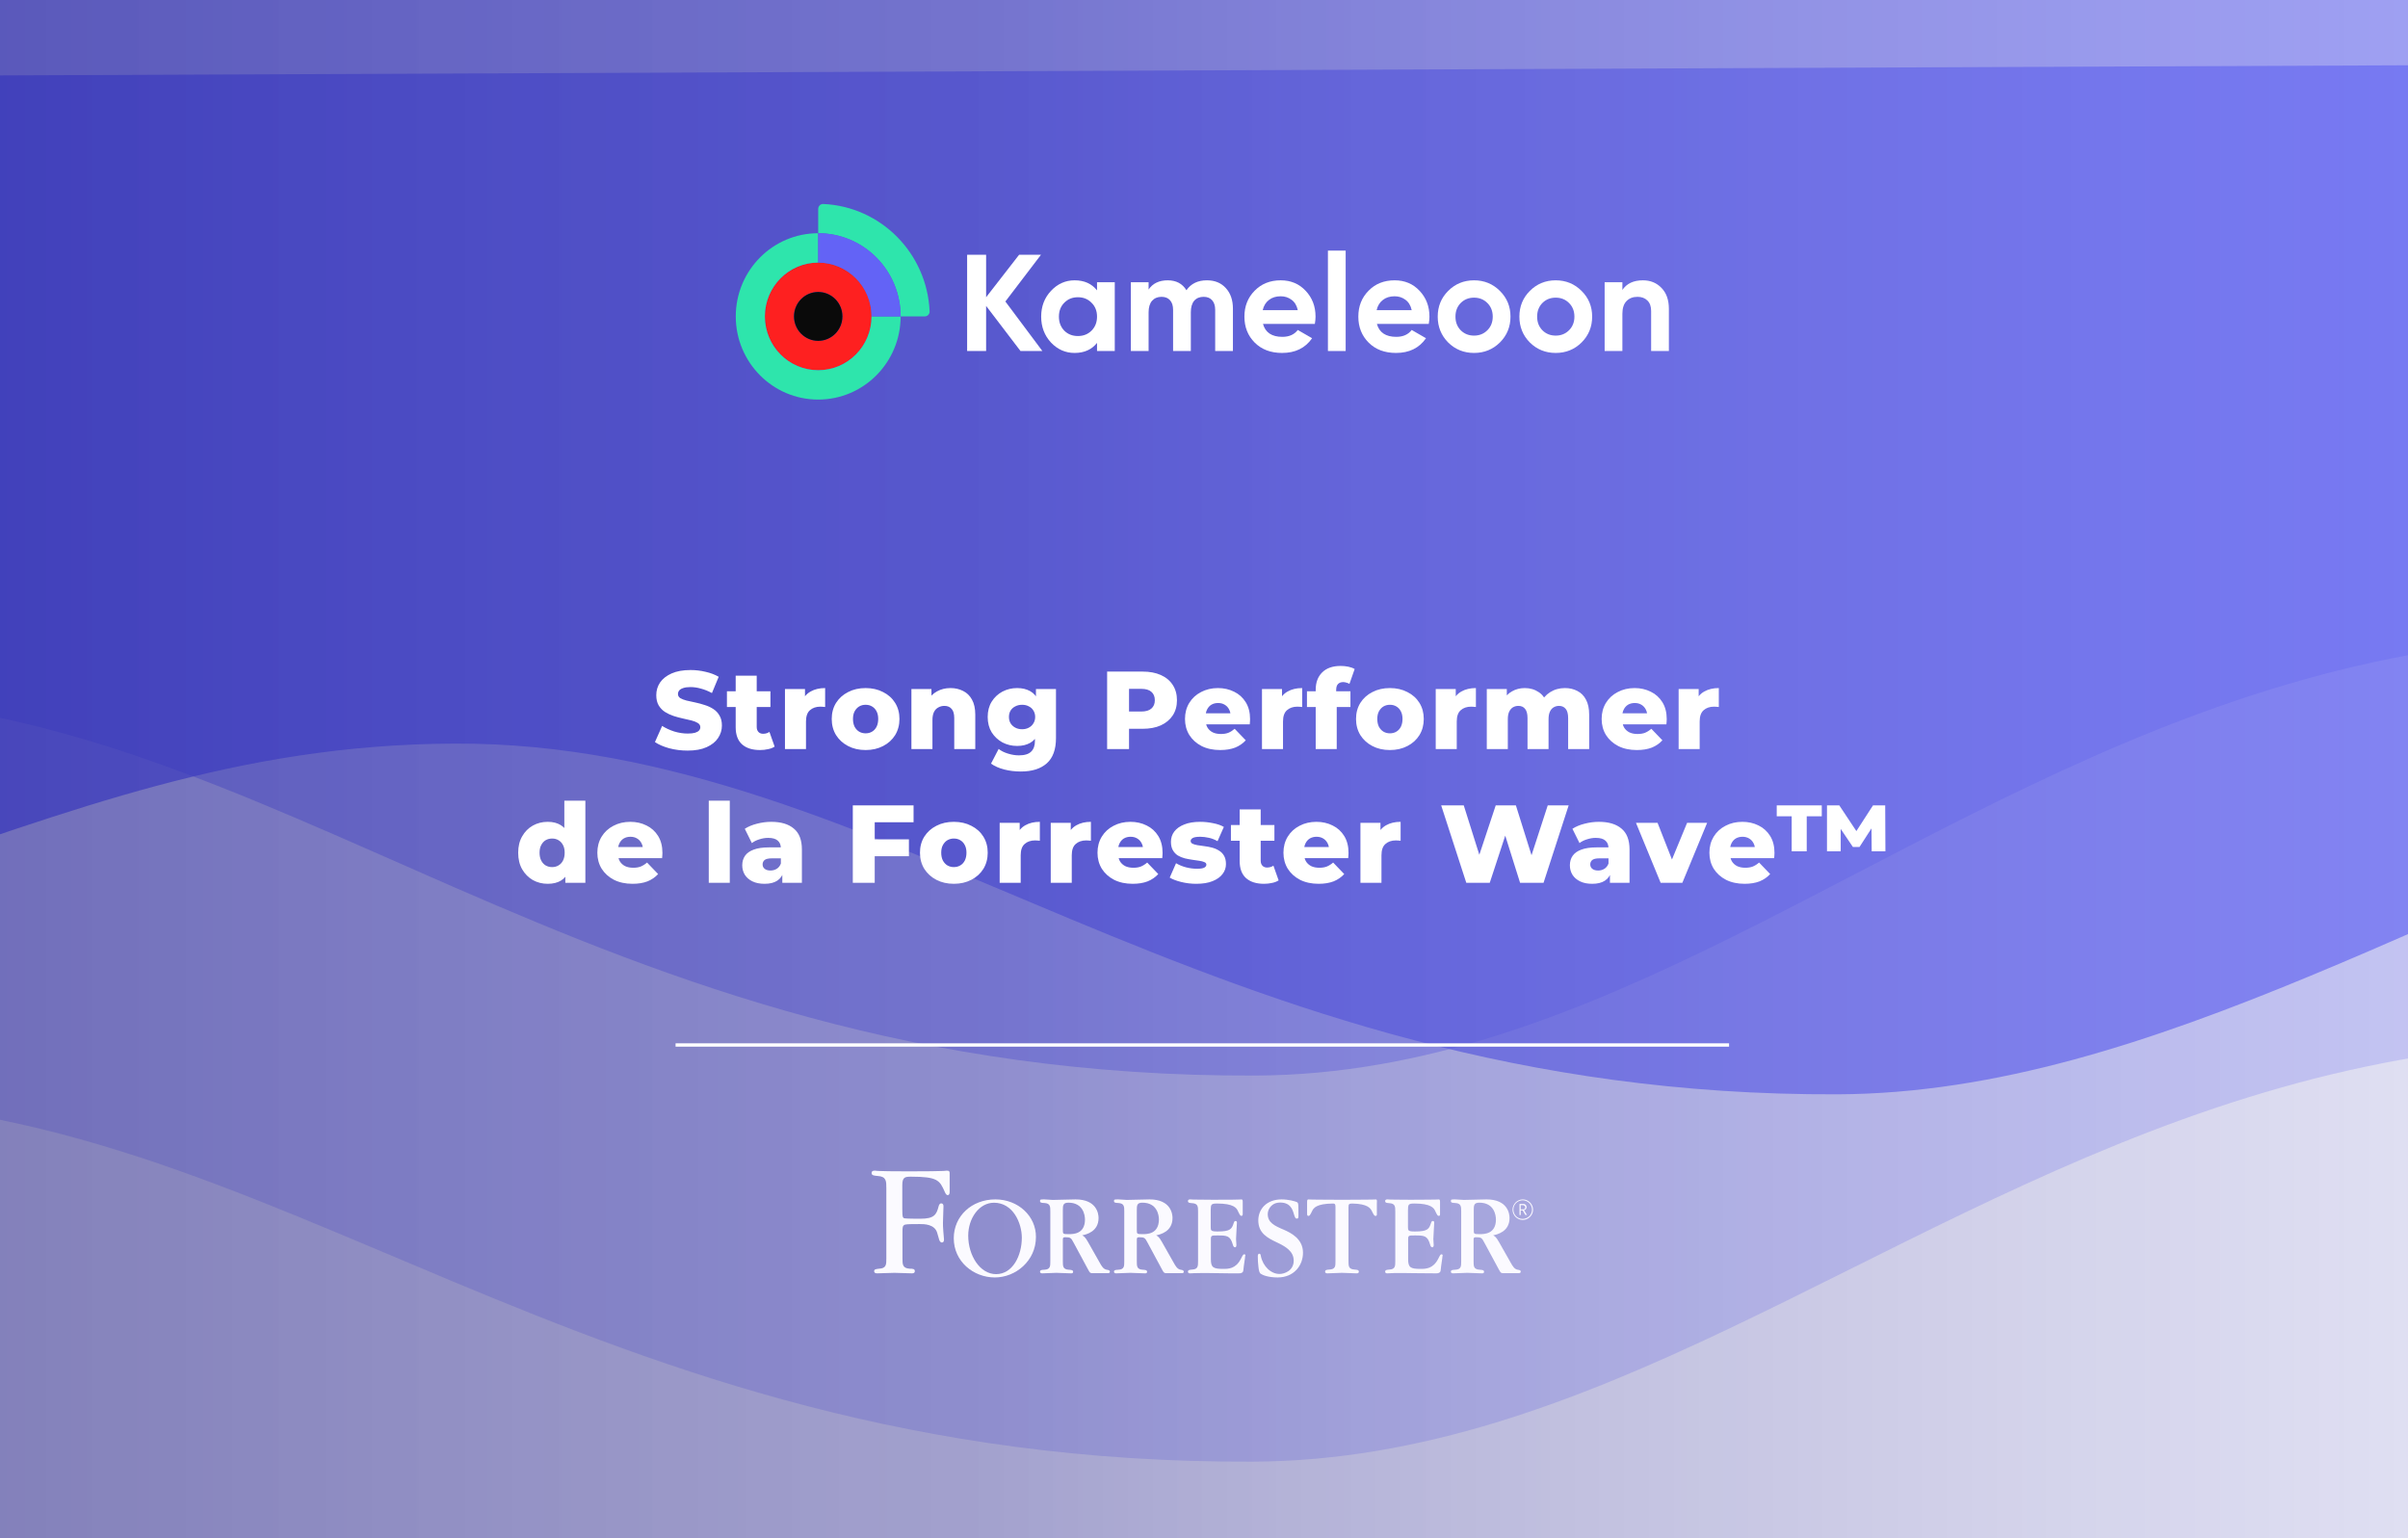 <svg width="720" height="460" viewBox="0 0 720 460" fill="none" xmlns="http://www.w3.org/2000/svg">
<g clip-path="url(#clip0_9264_1363)">
<rect width="720" height="460" fill="#E1E0FF" fill-opacity="0.5"/>
<path d="M1086.85 434.106C702.159 157.081 576.585 436.255 374.569 437.106C172.553 437.957 82.594 328.66 -55.857 329.243C-194.308 329.826 -277.631 439.853 -497.933 440.781C-718.236 441.709 -738.489 350.278 -1003.2 351.393L-1004 26.802L1085.83 18L1086.85 434.106Z" fill="#C0C1FF" fill-opacity="0.7"/>
<path d="M1089.59 318.636C703.849 28.827 577.973 320.791 375.424 321.644C172.874 322.498 82.666 208.167 -56.151 208.752C-194.967 209.337 -278.498 324.399 -499.382 325.329C-720.266 326.259 -740.582 230.629 -1005.99 231.747L-1006.59 -177.174L1088.75 -177.728L1089.59 318.636Z" fill="#A1A3FF"/>
<g filter="url(#filter0_ddddd_9264_1363)">
<path d="M1048.52 157.081C738.263 -57.514 567.396 187.358 377.6 188.158C187.804 188.957 94.097 82.725 -35.979 83.273C-166.055 83.821 -233.432 162.48 -440.408 163.352C-647.385 164.224 -666.43 72.75 -915.128 73.797L-915.589 -113.407L1047.83 -121.677L1048.52 157.081Z" fill="#5E62FF" fill-opacity="0.7"/>
</g>
<path d="M-70 487L-70 -20L1046 -20L1046 487L-70 487Z" fill="url(#paint0_linear_9264_1363)"/>
<path fill-rule="evenodd" clip-rule="evenodd" d="M452.25 361.75C452.25 363.416 453.603 364.821 455.321 364.821C456.986 364.821 458.392 363.416 458.392 361.75C458.392 360.085 456.986 358.679 455.321 358.679C453.655 358.679 452.25 360.085 452.25 361.75ZM452.51 361.699C452.51 360.137 453.812 358.94 455.321 358.94C456.831 358.992 458.028 360.189 458.08 361.699V361.751C458.08 363.312 456.779 364.51 455.269 364.51C453.707 364.51 452.51 363.26 452.51 361.699ZM456.102 363.364L455.269 361.959H454.696V363.364H454.332V360.033H455.425C455.998 359.981 456.466 360.449 456.466 360.97C456.466 361.438 456.154 361.803 455.685 361.907L456.57 363.312H456.102V363.364ZM454.696 360.397H455.373C455.425 360.345 455.477 360.345 455.529 360.449C455.841 360.449 456.101 360.813 456.049 361.126C456.049 361.49 455.685 361.698 455.373 361.646H454.696V360.397Z" fill="#FBFAFF"/>
<path d="M411.312 358.679C411.206 358.679 411.152 358.731 410.192 358.731C409.232 358.731 407.364 358.782 403.577 358.782H398.988C395.201 358.782 393.333 358.731 392.373 358.731C391.413 358.731 391.359 358.679 391.253 358.679C390.826 358.679 390.826 358.988 390.826 359.759V362.999C390.826 363.153 390.826 363.616 391.199 363.616C391.573 363.616 391.68 363.462 392.32 362.176C392.747 361.25 393.6 359.965 398.562 359.913C399.095 359.913 399.309 360.068 399.309 360.839V377.243C399.309 378.632 399.309 379.557 397.495 379.66C396.748 379.712 396.214 379.763 396.214 380.277C396.214 380.792 396.694 380.792 396.961 380.792C397.655 380.792 400.642 380.637 401.229 380.637C402.456 380.637 404.323 380.792 405.55 380.792C405.871 380.792 406.297 380.792 406.297 380.277C406.297 379.763 405.764 379.712 405.017 379.66C403.203 379.557 403.203 378.58 403.203 377.14V361.045C403.203 360.119 403.31 359.913 404.377 359.913C408.912 360.016 409.765 361.302 410.192 362.176C410.832 363.462 410.939 363.616 411.312 363.616C411.739 363.616 411.686 363.204 411.686 362.999V359.759C411.739 358.936 411.739 358.679 411.312 358.679Z" fill="#FBFAFF"/>
<path d="M372.039 375.097C371.732 375.097 371.63 375.251 371.016 376.482C369.48 379.458 367.28 379.458 365.744 379.458C362.776 379.458 362.059 379.048 362.059 376.585V370.531C362.059 369.453 362.315 369.453 364.004 369.453C366.87 369.453 367.842 369.505 368.61 372.173C368.764 372.84 369.02 372.994 369.276 372.994C369.685 372.994 369.685 372.48 369.685 372.275C369.685 371.967 369.583 370.787 369.583 370.531C369.583 369.761 369.839 366.119 369.839 365.657C369.839 365.246 369.685 365.144 369.429 365.144C369.224 365.144 369.071 365.195 368.917 365.657C368.303 367.504 367.996 368.273 364.055 368.273C362.008 368.273 362.008 367.966 362.008 366.888V361.912C362.008 360.167 362.161 359.911 363.902 359.911C368.866 359.911 369.736 361.245 370.146 362.168C370.76 363.451 370.862 363.605 371.22 363.605C371.579 363.605 371.579 363.194 371.579 362.989V359.757C371.579 358.936 371.579 358.679 371.169 358.679C371.067 358.679 371.016 358.731 370.094 358.731C369.173 358.782 367.382 358.782 363.748 358.782H362.059C359.091 358.782 357.555 358.731 356.788 358.731C356.48 358.731 356.225 358.679 355.917 358.679C355.662 358.679 355.201 358.679 355.201 359.192C355.201 359.705 355.713 359.757 356.48 359.808C358.221 359.911 358.221 360.886 358.221 362.322V377.149C358.221 378.586 358.221 379.561 356.48 379.663C355.764 379.714 355.201 379.766 355.201 380.279C355.201 380.792 355.662 380.792 355.917 380.792C356.173 380.792 356.429 380.741 356.992 380.741C357.555 380.741 358.425 380.689 359.858 380.689H360.268C360.473 380.689 362.11 380.741 364.106 380.741C366.102 380.792 368.61 380.792 370.402 380.792C371.425 380.792 371.783 380.381 371.783 379.714C371.886 378.432 372.295 376.174 372.295 375.713C372.5 375.405 372.398 375.097 372.039 375.097Z" fill="#FBFAFF"/>
<path d="M431.039 375.097C430.731 375.097 430.628 375.251 430.013 376.482C428.474 379.458 426.269 379.458 424.731 379.458C421.757 379.458 421.039 379.047 421.039 376.585V370.531C421.039 369.453 421.295 369.453 422.987 369.453C425.859 369.453 426.833 369.504 427.603 372.172C427.757 372.839 428.013 372.993 428.269 372.993C428.68 372.993 428.68 372.48 428.68 372.275C428.68 371.967 428.577 370.787 428.577 370.531C428.577 369.761 428.833 366.118 428.833 365.657C428.833 365.246 428.68 365.144 428.423 365.144C428.218 365.144 428.064 365.195 427.91 365.657C427.295 367.504 426.987 368.273 423.039 368.273C420.987 368.273 420.987 367.965 420.987 366.888V361.911C420.987 360.167 421.141 359.91 422.885 359.91C427.859 359.91 428.731 361.244 429.141 362.168C429.756 363.45 429.859 363.604 430.218 363.604C430.628 363.604 430.577 363.194 430.577 362.989V359.757C430.577 358.936 430.577 358.679 430.167 358.679C430.064 358.679 430.013 358.73 429.09 358.73C428.167 358.73 426.372 358.782 422.731 358.782H421.039C418.064 358.782 416.526 358.73 415.757 358.73C415.449 358.73 415.193 358.679 414.885 358.679C414.629 358.679 414.167 358.679 414.167 359.192C414.167 359.705 414.68 359.757 415.449 359.808C417.193 359.91 417.193 360.885 417.193 362.322V377.149C417.193 378.585 417.193 379.56 415.449 379.663C414.731 379.714 414.167 379.766 414.167 380.279C414.167 380.792 414.629 380.792 414.885 380.792C415.141 380.792 415.398 380.74 415.962 380.74C416.526 380.689 417.398 380.689 418.834 380.689H419.244C419.449 380.689 421.09 380.74 423.09 380.74C425.09 380.74 427.603 380.792 429.398 380.792C430.423 380.792 430.782 380.381 430.782 379.714C430.885 378.432 431.295 376.174 431.295 375.712C431.449 375.405 431.346 375.097 431.039 375.097Z" fill="#FBFAFF"/>
<path d="M383.9 367.765C381.076 366.564 379.059 365.624 379.059 363.065C379.059 361.655 380.169 359.567 382.891 359.619C385.816 359.671 386.471 361.655 386.875 363.065C387.228 364.214 387.379 364.423 387.732 364.423C388.236 364.423 388.236 364.11 388.236 363.326C388.236 360.089 388.236 359.776 387.833 359.515C387.329 359.253 385.261 358.679 383.194 358.679C378.706 358.679 376.236 361.603 376.236 364.945C376.236 368.809 379.009 370.219 381.883 371.577C384.404 372.778 386.824 374.188 386.824 377.007C386.824 379.984 384.051 380.976 382.589 380.976C380.068 380.976 377.648 378.783 376.992 375.597C376.942 375.284 376.891 374.919 376.538 374.919C376.135 374.919 376.084 375.441 376.084 375.597C376.084 376.694 376.135 377.843 376.286 378.939C376.387 379.827 376.538 380.558 376.891 380.871C377.547 381.341 379.261 382.02 382.034 382.02C386.724 382.02 389.598 378.626 389.598 374.605C389.598 370.428 385.917 368.653 383.9 367.765Z" fill="#FBFAFF"/>
<path fill-rule="evenodd" clip-rule="evenodd" d="M285.178 370.297C285.178 363.703 290.503 358.679 297.62 358.679C304.474 358.679 309.8 363.703 309.747 369.931C309.747 377.048 303.684 382.02 297.462 382.02C291.083 382.02 285.178 377.258 285.178 370.297ZM289.501 369.513C289.501 375.426 292.98 381.026 297.831 381.026C302.84 381.026 305.529 375.426 305.529 370.141C305.529 365.797 302.945 359.674 297.198 359.674C292.77 359.674 289.501 364.332 289.501 369.513Z" fill="#FBFAFF"/>
<path d="M283.077 350.08C282.615 350.132 282.102 350.183 281.589 350.183C280.255 350.235 277.588 350.286 272.355 350.286H271.227C266.199 350.286 264.353 350.235 263.019 350.183C262.557 350.183 262.096 350.132 261.634 350.08C261.275 350.08 260.608 350.08 260.608 350.801C260.608 351.523 261.377 351.574 262.455 351.677C265.02 351.832 265.02 353.223 265.02 355.285V376.412C265.02 378.112 265.02 379.297 262.865 379.4C261.942 379.504 261.377 379.555 261.377 380.122C261.377 380.74 261.942 380.792 262.301 380.792C263.122 380.792 266.712 380.637 267.431 380.637C268.867 380.637 271.175 380.792 272.612 380.792C272.92 380.792 273.535 380.792 273.535 380.122C273.535 379.452 272.92 379.4 271.996 379.4C269.842 379.246 269.842 378.112 269.842 376.309V368.476C269.842 367.033 269.842 366.466 270.662 366.209C271.227 366.054 273.535 366.054 275.023 366.054C276.305 366.054 279.537 366.054 280.255 368.785C280.358 369.043 280.717 370.383 280.82 370.743C280.922 371.001 281.127 371.568 281.64 371.568C282.256 371.516 282.256 370.95 282.256 370.589L282.051 368.167C281.948 366.982 281.948 366.106 281.948 365.694C281.948 364.921 282.102 361.468 282.102 360.747C282.102 360.231 281.948 359.922 281.487 359.871C281.025 359.819 280.768 360.283 280.666 360.695C279.999 363.323 279.281 364.457 275.177 364.457C274.407 364.457 271.381 364.457 270.611 364.354C269.944 364.251 269.79 364.199 269.79 361.468V354.357C269.79 351.987 270.662 351.884 272.407 351.884C280.307 351.884 280.974 352.966 282.461 356.367C282.666 356.779 282.872 357.397 283.385 357.397C283.949 357.397 283.949 356.573 283.949 356.418V351.008C283.949 350.338 283.898 350.08 283.077 350.08Z" fill="#FBFAFF"/>
<path fill-rule="evenodd" clip-rule="evenodd" d="M328.734 377.448C329.411 378.682 329.932 379.557 330.921 379.711C331.65 379.814 331.859 379.968 331.859 380.328C331.859 380.688 331.494 380.739 331.234 380.739H326.546C325.954 380.739 325.8 380.464 325.493 379.914C325.448 379.834 325.401 379.75 325.349 379.659L321.026 371.638C320.245 370.147 320.089 369.992 318.474 369.992C317.849 369.992 317.797 370.198 317.797 370.815V377.191C317.797 378.631 317.797 379.608 319.568 379.711C320.349 379.762 320.87 379.814 320.87 380.328C320.87 380.801 320.473 380.795 320.206 380.791C320.183 380.791 320.161 380.791 320.141 380.791C319.683 380.791 317.966 380.72 316.852 380.675C316.317 380.653 315.921 380.636 315.87 380.636C315.558 380.636 314.672 380.675 313.787 380.714C312.902 380.752 312.016 380.791 311.704 380.791C311.443 380.791 310.975 380.791 310.975 380.276C310.975 379.798 311.471 379.765 312.128 379.721C312.177 379.718 312.226 379.714 312.277 379.711C314.047 379.608 314.047 378.682 314.047 377.191V362.279C314.047 360.839 314.047 359.862 312.277 359.759C312.23 359.756 312.184 359.753 312.139 359.751C311.435 359.706 310.975 359.677 310.975 359.194C310.975 358.68 311.079 358.68 312.277 358.68C312.453 358.68 312.957 358.716 313.479 358.753C314.036 358.793 314.613 358.834 314.829 358.834C315.279 358.834 316.608 358.798 317.989 358.761C319.48 358.721 321.031 358.68 321.599 358.68C327.953 358.68 328.473 362.999 328.473 364.233C328.473 368.347 324.776 369.17 323.578 369.427C323.588 369.432 323.598 369.438 323.608 369.443C324.065 369.693 324.481 369.921 325.297 371.381L328.734 377.448ZM317.797 367.781C317.797 369.015 317.797 369.067 319.568 369.067C320.87 369.067 324.411 369.067 324.411 364.696C324.411 363.41 323.89 359.657 319.464 359.657C317.849 359.657 317.797 360.479 317.797 361.868V367.781Z" fill="#FBFAFF"/>
<path fill-rule="evenodd" clip-rule="evenodd" d="M350.846 377.448C351.523 378.682 352.044 379.557 353.034 379.711C353.763 379.814 353.919 379.968 353.971 380.328C353.971 380.688 353.607 380.739 353.346 380.739H348.659C348.067 380.739 347.913 380.464 347.605 379.914C347.561 379.834 347.514 379.75 347.461 379.659L343.139 371.638C342.357 370.147 342.201 369.992 340.587 369.992C339.962 369.992 339.91 370.198 339.91 370.815V377.191C339.91 378.631 339.91 379.608 341.68 379.711C342.462 379.762 342.982 379.814 342.982 380.328C342.982 380.801 342.585 380.795 342.319 380.791C342.296 380.791 342.274 380.791 342.253 380.791C341.796 380.791 340.079 380.72 338.965 380.675C338.43 380.653 338.033 380.636 337.983 380.636C337.67 380.636 336.785 380.675 335.899 380.714C335.014 380.752 334.129 380.791 333.816 380.791C333.556 380.791 333.087 380.791 333.087 380.276C333.087 379.798 333.584 379.765 334.24 379.721C334.289 379.718 334.339 379.714 334.389 379.711C336.16 379.608 336.16 378.682 336.16 377.191V362.279C336.16 360.839 336.16 359.862 334.389 359.759C334.342 359.756 334.296 359.753 334.251 359.751C333.547 359.706 333.087 359.677 333.087 359.194C333.087 358.68 333.191 358.68 334.389 358.68C334.565 358.68 335.07 358.716 335.592 358.753C336.149 358.793 336.726 358.834 336.941 358.834C337.392 358.834 338.721 358.798 340.102 358.761C341.593 358.721 343.144 358.68 343.711 358.68C350.065 358.68 350.586 362.999 350.586 364.233C350.586 368.347 346.888 369.17 345.69 369.427C345.7 369.432 345.71 369.438 345.72 369.443C346.177 369.693 346.594 369.921 347.409 371.381L350.846 377.448ZM339.91 367.781C339.91 369.015 339.91 369.067 341.68 369.067C342.982 369.067 346.472 369.067 346.524 364.696C346.524 363.41 346.003 359.657 341.576 359.657C339.962 359.657 339.91 360.479 339.91 361.868V367.781Z" fill="#FBFAFF"/>
<path fill-rule="evenodd" clip-rule="evenodd" d="M451.619 377.448C452.298 378.682 452.82 379.556 453.811 379.71C454.542 379.813 454.751 379.967 454.699 380.327C454.699 380.687 454.333 380.739 454.072 380.739H449.375C448.782 380.739 448.628 380.463 448.319 379.913C448.275 379.834 448.227 379.749 448.175 379.659L443.843 371.637C443.06 370.146 442.904 369.992 441.286 369.992C440.659 369.992 440.607 370.197 440.607 370.814V377.191C440.607 378.63 440.607 379.607 442.434 379.71C443.217 379.762 443.739 379.813 443.739 380.327C443.739 380.801 443.341 380.795 443.074 380.791C443.051 380.79 443.029 380.79 443.008 380.79C442.55 380.79 440.829 380.72 439.712 380.674C439.176 380.652 438.779 380.636 438.728 380.636C438.415 380.636 437.528 380.674 436.641 380.713C435.753 380.752 434.866 380.79 434.553 380.79C434.292 380.79 433.822 380.79 433.822 380.276C433.822 379.797 434.32 379.764 434.978 379.72C435.027 379.717 435.077 379.714 435.127 379.71C436.902 379.607 436.902 378.682 436.902 377.191V362.279C436.902 360.839 436.902 359.862 435.127 359.759C435.08 359.756 435.034 359.753 434.989 359.75C434.283 359.706 433.822 359.677 433.822 359.193C433.822 358.679 433.927 358.679 435.127 358.679C435.304 358.679 435.809 358.715 436.332 358.752C436.891 358.792 437.469 358.833 437.684 358.833C438.136 358.833 439.468 358.798 440.852 358.761C442.346 358.721 443.9 358.679 444.469 358.679C450.837 358.679 451.358 362.998 451.358 364.233C451.358 368.346 447.653 369.169 446.453 369.426C446.462 369.432 446.472 369.437 446.482 369.442C446.94 369.692 447.357 369.92 448.175 371.38L451.619 377.448ZM440.659 367.781C440.659 369.015 440.659 369.066 442.434 369.066C443.739 369.066 447.288 369.066 447.288 364.695C447.288 363.41 446.766 359.656 442.329 359.656C440.712 359.656 440.659 360.479 440.659 361.867V367.781Z" fill="#FBFAFF"/>
<path d="M205.593 224.463C203.696 224.463 201.864 224.232 200.099 223.768C198.357 223.283 196.934 222.665 195.83 221.915L197.981 217.083C199.018 217.745 200.21 218.297 201.556 218.738C202.923 219.157 204.28 219.367 205.626 219.367C206.531 219.367 207.259 219.29 207.81 219.135C208.362 218.959 208.759 218.738 209.002 218.473C209.266 218.187 209.399 217.856 209.399 217.481C209.399 216.951 209.156 216.532 208.671 216.223C208.185 215.914 207.557 215.66 206.784 215.462C206.012 215.263 205.152 215.065 204.203 214.866C203.276 214.668 202.339 214.414 201.39 214.105C200.463 213.796 199.614 213.399 198.842 212.914C198.07 212.406 197.441 211.755 196.956 210.961C196.47 210.145 196.228 209.119 196.228 207.883C196.228 206.494 196.603 205.236 197.353 204.111C198.125 202.986 199.272 202.081 200.794 201.397C202.317 200.713 204.214 200.371 206.487 200.371C208.009 200.371 209.498 200.548 210.954 200.901C212.432 201.232 213.745 201.728 214.892 202.39L212.874 207.255C211.77 206.659 210.678 206.218 209.597 205.931C208.516 205.622 207.468 205.468 206.453 205.468C205.549 205.468 204.821 205.567 204.269 205.765C203.718 205.942 203.321 206.185 203.078 206.494C202.835 206.802 202.714 207.155 202.714 207.553C202.714 208.06 202.945 208.468 203.409 208.777C203.894 209.064 204.523 209.306 205.295 209.505C206.089 209.682 206.95 209.869 207.876 210.068C208.825 210.266 209.763 210.52 210.689 210.829C211.638 211.116 212.498 211.513 213.271 212.02C214.043 212.506 214.661 213.156 215.124 213.973C215.609 214.767 215.852 215.771 215.852 216.984C215.852 218.33 215.466 219.576 214.694 220.724C213.944 221.849 212.807 222.753 211.285 223.437C209.785 224.121 207.887 224.463 205.593 224.463ZM227.251 224.298C224.957 224.298 223.17 223.735 221.89 222.61C220.611 221.463 219.971 219.742 219.971 217.447V202.059H226.259V217.381C226.259 218.021 226.435 218.529 226.788 218.904C227.141 219.257 227.593 219.433 228.145 219.433C228.895 219.433 229.535 219.246 230.064 218.871L231.62 223.272C231.09 223.625 230.439 223.879 229.667 224.033C228.895 224.21 228.09 224.298 227.251 224.298ZM217.356 211.424V206.725H230.362V211.424H217.356ZM234.706 224V206.063H240.696V211.292L239.803 209.803C240.332 208.457 241.193 207.453 242.384 206.791C243.575 206.107 245.02 205.765 246.719 205.765V211.424C246.432 211.38 246.179 211.358 245.958 211.358C245.759 211.336 245.539 211.325 245.296 211.325C244.017 211.325 242.98 211.678 242.185 212.384C241.391 213.068 240.994 214.193 240.994 215.76V224H234.706ZM258.816 224.298C256.852 224.298 255.109 223.901 253.587 223.106C252.065 222.312 250.862 221.22 249.98 219.83C249.119 218.418 248.689 216.808 248.689 214.999C248.689 213.189 249.119 211.59 249.98 210.2C250.862 208.81 252.065 207.729 253.587 206.957C255.109 206.163 256.852 205.765 258.816 205.765C260.779 205.765 262.522 206.163 264.044 206.957C265.589 207.729 266.791 208.81 267.652 210.2C268.512 211.59 268.942 213.189 268.942 214.999C268.942 216.808 268.512 218.418 267.652 219.83C266.791 221.22 265.589 222.312 264.044 223.106C262.522 223.901 260.779 224.298 258.816 224.298ZM258.816 219.301C259.544 219.301 260.184 219.135 260.735 218.804C261.309 218.473 261.761 217.988 262.092 217.348C262.423 216.686 262.588 215.903 262.588 214.999C262.588 214.094 262.423 213.333 262.092 212.715C261.761 212.075 261.309 211.59 260.735 211.259C260.184 210.928 259.544 210.763 258.816 210.763C258.11 210.763 257.47 210.928 256.896 211.259C256.345 211.59 255.892 212.075 255.539 212.715C255.208 213.333 255.043 214.094 255.043 214.999C255.043 215.903 255.208 216.686 255.539 217.348C255.892 217.988 256.345 218.473 256.896 218.804C257.47 219.135 258.11 219.301 258.816 219.301ZM284.199 205.765C285.589 205.765 286.846 206.052 287.972 206.626C289.097 207.177 289.979 208.038 290.619 209.207C291.281 210.376 291.612 211.888 291.612 213.741V224H285.324V214.767C285.324 213.487 285.059 212.561 284.53 211.987C284.022 211.391 283.305 211.094 282.379 211.094C281.717 211.094 281.11 211.248 280.559 211.557C280.007 211.844 279.577 212.296 279.268 212.914C278.959 213.531 278.805 214.337 278.805 215.329V224H272.517V206.063H278.507V211.16L277.349 209.671C278.032 208.369 278.97 207.398 280.161 206.758C281.353 206.096 282.699 205.765 284.199 205.765ZM305.217 230.718C303.497 230.718 301.853 230.519 300.286 230.122C298.742 229.725 297.418 229.141 296.315 228.368L298.599 223.967C299.349 224.563 300.275 225.026 301.379 225.357C302.504 225.71 303.596 225.886 304.655 225.886C306.354 225.886 307.578 225.511 308.328 224.761C309.078 224.033 309.453 222.963 309.453 221.551V219.433L309.784 214.403L309.751 209.34V206.063H315.741V220.724C315.741 224.121 314.826 226.636 312.994 228.269C311.163 229.902 308.571 230.718 305.217 230.718ZM304.125 223.073C302.537 223.073 301.07 222.72 299.724 222.014C298.4 221.286 297.33 220.282 296.514 219.003C295.72 217.701 295.322 216.168 295.322 214.403C295.322 212.638 295.72 211.116 296.514 209.836C297.33 208.534 298.4 207.53 299.724 206.824C301.07 206.118 302.537 205.765 304.125 205.765C305.648 205.765 306.949 206.074 308.03 206.692C309.111 207.288 309.928 208.225 310.479 209.505C311.053 210.785 311.34 212.417 311.34 214.403C311.34 216.388 311.053 218.021 310.479 219.301C309.928 220.58 309.111 221.529 308.03 222.147C306.949 222.765 305.648 223.073 304.125 223.073ZM305.615 218.076C306.365 218.076 307.027 217.922 307.6 217.613C308.196 217.304 308.659 216.874 308.99 216.322C309.343 215.771 309.52 215.131 309.52 214.403C309.52 213.675 309.343 213.035 308.99 212.483C308.659 211.932 308.196 211.513 307.6 211.226C307.027 210.917 306.365 210.763 305.615 210.763C304.864 210.763 304.192 210.917 303.596 211.226C303 211.513 302.526 211.932 302.173 212.483C301.842 213.035 301.676 213.675 301.676 214.403C301.676 215.131 301.842 215.771 302.173 216.322C302.526 216.874 303 217.304 303.596 217.613C304.192 217.922 304.864 218.076 305.615 218.076ZM331.033 224V200.835H341.623C343.741 200.835 345.562 201.176 347.084 201.86C348.628 202.544 349.82 203.537 350.658 204.839C351.496 206.118 351.915 207.641 351.915 209.406C351.915 211.149 351.496 212.66 350.658 213.94C349.82 215.219 348.628 216.212 347.084 216.918C345.562 217.602 343.741 217.944 341.623 217.944H334.674L337.586 215.098V224H331.033ZM337.586 215.793L334.674 212.781H341.226C342.594 212.781 343.609 212.483 344.271 211.888C344.955 211.292 345.297 210.465 345.297 209.406C345.297 208.325 344.955 207.486 344.271 206.891C343.609 206.295 342.594 205.997 341.226 205.997H334.674L337.586 202.986V215.793ZM364.841 224.298C362.723 224.298 360.869 223.901 359.281 223.106C357.714 222.29 356.49 221.187 355.607 219.797C354.747 218.385 354.317 216.786 354.317 214.999C354.317 213.212 354.736 211.623 355.574 210.233C356.435 208.821 357.615 207.729 359.115 206.957C360.616 206.163 362.303 205.765 364.179 205.765C365.944 205.765 367.554 206.129 369.01 206.858C370.466 207.564 371.625 208.612 372.485 210.001C373.346 211.391 373.776 213.079 373.776 215.065C373.776 215.285 373.765 215.539 373.743 215.826C373.721 216.113 373.699 216.377 373.677 216.62H359.479V213.311H370.334L367.951 214.237C367.973 213.421 367.819 212.715 367.488 212.119C367.179 211.524 366.738 211.06 366.164 210.729C365.613 210.399 364.962 210.233 364.212 210.233C363.462 210.233 362.8 210.399 362.226 210.729C361.675 211.06 361.244 211.535 360.936 212.153C360.627 212.748 360.472 213.454 360.472 214.271V215.23C360.472 216.113 360.649 216.874 361.002 217.514C361.377 218.153 361.906 218.65 362.59 219.003C363.274 219.334 364.09 219.499 365.039 219.499C365.922 219.499 366.672 219.378 367.289 219.135C367.929 218.871 368.558 218.473 369.176 217.944L372.485 221.386C371.625 222.334 370.566 223.062 369.308 223.57C368.051 224.055 366.561 224.298 364.841 224.298ZM377.337 224V206.063H383.327V211.292L382.433 209.803C382.963 208.457 383.823 207.453 385.014 206.791C386.206 206.107 387.651 205.765 389.35 205.765V211.424C389.063 211.38 388.809 211.358 388.589 211.358C388.39 211.336 388.169 211.325 387.927 211.325C386.647 211.325 385.61 211.678 384.816 212.384C384.022 213.068 383.624 214.193 383.624 215.76V224H377.337ZM393.399 224V206.262C393.399 204.1 394.039 202.379 395.318 201.099C396.62 199.798 398.473 199.147 400.878 199.147C401.65 199.147 402.411 199.224 403.162 199.378C403.912 199.533 404.54 199.765 405.048 200.073L403.493 204.508C403.228 204.353 402.93 204.232 402.599 204.144C402.268 204.034 401.937 203.978 401.606 203.978C400.944 203.978 400.426 204.177 400.051 204.574C399.698 204.949 399.521 205.534 399.521 206.328V207.619L399.687 210.233V224H393.399ZM390.785 211.424V206.725H403.79V211.424H390.785ZM415.585 224.298C413.621 224.298 411.878 223.901 410.356 223.106C408.834 222.312 407.631 221.22 406.749 219.83C405.888 218.418 405.458 216.808 405.458 214.999C405.458 213.189 405.888 211.59 406.749 210.2C407.631 208.81 408.834 207.729 410.356 206.957C411.878 206.163 413.621 205.765 415.585 205.765C417.548 205.765 419.291 206.163 420.813 206.957C422.358 207.729 423.56 208.81 424.421 210.2C425.281 211.59 425.711 213.189 425.711 214.999C425.711 216.808 425.281 218.418 424.421 219.83C423.56 221.22 422.358 222.312 420.813 223.106C419.291 223.901 417.548 224.298 415.585 224.298ZM415.585 219.301C416.313 219.301 416.952 219.135 417.504 218.804C418.078 218.473 418.53 217.988 418.861 217.348C419.192 216.686 419.357 215.903 419.357 214.999C419.357 214.094 419.192 213.333 418.861 212.715C418.53 212.075 418.078 211.59 417.504 211.259C416.952 210.928 416.313 210.763 415.585 210.763C414.879 210.763 414.239 210.928 413.665 211.259C413.114 211.59 412.661 212.075 412.308 212.715C411.977 213.333 411.812 214.094 411.812 214.999C411.812 215.903 411.977 216.686 412.308 217.348C412.661 217.988 413.114 218.473 413.665 218.804C414.239 219.135 414.879 219.301 415.585 219.301ZM429.286 224V206.063H435.276V211.292L434.382 209.803C434.912 208.457 435.772 207.453 436.963 206.791C438.155 206.107 439.6 205.765 441.299 205.765V211.424C441.012 211.38 440.758 211.358 440.538 211.358C440.339 211.336 440.118 211.325 439.876 211.325C438.596 211.325 437.559 211.678 436.765 212.384C435.971 213.068 435.574 214.193 435.574 215.76V224H429.286ZM467.919 205.765C469.309 205.765 470.545 206.052 471.626 206.626C472.729 207.177 473.589 208.038 474.207 209.207C474.847 210.376 475.167 211.888 475.167 213.741V224H468.879V214.767C468.879 213.487 468.636 212.561 468.151 211.987C467.666 211.391 467.004 211.094 466.165 211.094C465.57 211.094 465.029 211.237 464.544 211.524C464.059 211.811 463.683 212.252 463.419 212.847C463.154 213.421 463.022 214.171 463.022 215.098V224H456.734V214.767C456.734 213.487 456.491 212.561 456.006 211.987C455.542 211.391 454.881 211.094 454.02 211.094C453.402 211.094 452.851 211.237 452.365 211.524C451.902 211.811 451.527 212.252 451.24 212.847C450.976 213.421 450.843 214.171 450.843 215.098V224H444.555V206.063H450.545V211.06L449.354 209.637C450.016 208.358 450.92 207.398 452.068 206.758C453.215 206.096 454.494 205.765 455.906 205.765C457.517 205.765 458.929 206.185 460.142 207.023C461.378 207.839 462.205 209.119 462.624 210.862L460.573 210.432C461.212 208.976 462.172 207.839 463.452 207.023C464.753 206.185 466.243 205.765 467.919 205.765ZM489.422 224.298C487.304 224.298 485.451 223.901 483.862 223.106C482.296 222.29 481.072 221.187 480.189 219.797C479.329 218.385 478.898 216.786 478.898 214.999C478.898 213.212 479.318 211.623 480.156 210.233C481.016 208.821 482.197 207.729 483.697 206.957C485.197 206.163 486.885 205.765 488.76 205.765C490.525 205.765 492.136 206.129 493.592 206.858C495.048 207.564 496.206 208.612 497.067 210.001C497.927 211.391 498.357 213.079 498.357 215.065C498.357 215.285 498.346 215.539 498.324 215.826C498.302 216.113 498.28 216.377 498.258 216.62H484.061V213.311H494.916L492.533 214.237C492.555 213.421 492.401 212.715 492.07 212.119C491.761 211.524 491.32 211.06 490.746 210.729C490.194 210.399 489.543 210.233 488.793 210.233C488.043 210.233 487.381 210.399 486.808 210.729C486.256 211.06 485.826 211.535 485.517 212.153C485.208 212.748 485.054 213.454 485.054 214.271V215.23C485.054 216.113 485.23 216.874 485.583 217.514C485.958 218.153 486.488 218.65 487.172 219.003C487.856 219.334 488.672 219.499 489.621 219.499C490.503 219.499 491.253 219.378 491.871 219.135C492.511 218.871 493.14 218.473 493.757 217.944L497.067 221.386C496.206 222.334 495.147 223.062 493.89 223.57C492.632 224.055 491.143 224.298 489.422 224.298ZM501.918 224V206.063H507.908V211.292L507.015 209.803C507.544 208.457 508.405 207.453 509.596 206.791C510.787 206.107 512.233 205.765 513.931 205.765V211.424C513.645 211.38 513.391 211.358 513.17 211.358C512.972 211.336 512.751 211.325 512.508 211.325C511.229 211.325 510.192 211.678 509.397 212.384C508.603 213.068 508.206 214.193 508.206 215.76V224H501.918ZM163.776 264.298C162.144 264.298 160.655 263.923 159.309 263.173C157.985 262.4 156.926 261.33 156.132 259.963C155.337 258.573 154.94 256.918 154.94 254.999C154.94 253.101 155.337 251.469 156.132 250.101C156.926 248.711 157.985 247.641 159.309 246.891C160.655 246.141 162.144 245.765 163.776 245.765C165.321 245.765 166.622 246.096 167.681 246.758C168.762 247.42 169.579 248.435 170.13 249.803C170.682 251.171 170.958 252.903 170.958 254.999C170.958 257.139 170.693 258.893 170.163 260.26C169.634 261.628 168.84 262.643 167.781 263.305C166.722 263.967 165.387 264.298 163.776 264.298ZM165.1 259.301C165.806 259.301 166.435 259.135 166.986 258.804C167.56 258.473 168.012 257.988 168.343 257.348C168.674 256.686 168.84 255.903 168.84 254.999C168.84 254.094 168.674 253.333 168.343 252.715C168.012 252.075 167.56 251.59 166.986 251.259C166.435 250.928 165.806 250.763 165.1 250.763C164.372 250.763 163.721 250.928 163.148 251.259C162.596 251.59 162.155 252.075 161.824 252.715C161.493 253.333 161.327 254.094 161.327 254.999C161.327 255.903 161.493 256.686 161.824 257.348C162.155 257.988 162.596 258.473 163.148 258.804C163.721 259.135 164.372 259.301 165.1 259.301ZM169.038 264V260.922L169.071 254.999L168.74 249.075V239.445H175.028V264H169.038ZM189.134 264.298C187.016 264.298 185.163 263.901 183.574 263.106C182.008 262.29 180.783 261.187 179.901 259.797C179.04 258.385 178.61 256.786 178.61 254.999C178.61 253.212 179.029 251.623 179.868 250.233C180.728 248.821 181.909 247.729 183.409 246.957C184.909 246.163 186.597 245.765 188.472 245.765C190.237 245.765 191.848 246.129 193.304 246.858C194.76 247.564 195.918 248.612 196.779 250.001C197.639 251.391 198.069 253.079 198.069 255.065C198.069 255.285 198.058 255.539 198.036 255.826C198.014 256.113 197.992 256.377 197.97 256.62H183.773V253.311H194.628L192.245 254.237C192.267 253.421 192.112 252.715 191.781 252.119C191.473 251.524 191.031 251.06 190.458 250.729C189.906 250.399 189.255 250.233 188.505 250.233C187.755 250.233 187.093 250.399 186.52 250.729C185.968 251.06 185.538 251.535 185.229 252.153C184.92 252.748 184.766 253.454 184.766 254.271V255.23C184.766 256.113 184.942 256.874 185.295 257.514C185.67 258.153 186.2 258.65 186.884 259.003C187.568 259.334 188.384 259.499 189.333 259.499C190.215 259.499 190.965 259.378 191.583 259.135C192.223 258.871 192.852 258.473 193.469 257.944L196.779 261.386C195.918 262.334 194.859 263.062 193.602 263.57C192.344 264.055 190.855 264.298 189.134 264.298ZM211.923 264V239.445H218.211V264H211.923ZM233.913 264V260.658L233.482 259.83V253.675C233.482 252.682 233.174 251.921 232.556 251.391C231.96 250.84 231 250.564 229.677 250.564C228.816 250.564 227.945 250.707 227.062 250.994C226.18 251.259 225.43 251.634 224.812 252.119L222.694 247.85C223.709 247.188 224.922 246.681 226.334 246.328C227.768 245.953 229.191 245.765 230.603 245.765C233.516 245.765 235.766 246.438 237.354 247.784C238.965 249.108 239.77 251.193 239.77 254.039V264H233.913ZM228.618 264.298C227.184 264.298 225.97 264.055 224.977 263.57C223.985 263.084 223.223 262.423 222.694 261.584C222.187 260.746 221.933 259.808 221.933 258.771C221.933 257.668 222.209 256.719 222.76 255.925C223.334 255.109 224.205 254.491 225.375 254.072C226.544 253.631 228.055 253.41 229.908 253.41H234.144V256.686H230.769C229.754 256.686 229.037 256.852 228.618 257.183C228.221 257.514 228.022 257.955 228.022 258.506C228.022 259.058 228.232 259.499 228.651 259.83C229.07 260.161 229.644 260.327 230.372 260.327C231.056 260.327 231.673 260.161 232.225 259.83C232.798 259.477 233.218 258.948 233.482 258.242L234.343 260.558C234.012 261.794 233.361 262.731 232.39 263.371C231.442 263.989 230.184 264.298 228.618 264.298ZM261.081 250.994H271.77V256.058H261.081V250.994ZM261.544 264H254.991V240.835H273.16V245.898H261.544V264ZM285.202 264.298C283.238 264.298 281.495 263.901 279.973 263.106C278.451 262.312 277.248 261.22 276.366 259.83C275.506 258.418 275.075 256.808 275.075 254.999C275.075 253.189 275.506 251.59 276.366 250.2C277.248 248.81 278.451 247.729 279.973 246.957C281.495 246.163 283.238 245.765 285.202 245.765C287.165 245.765 288.908 246.163 290.431 246.957C291.975 247.729 293.177 248.81 294.038 250.2C294.898 251.59 295.329 253.189 295.329 254.999C295.329 256.808 294.898 258.418 294.038 259.83C293.177 261.22 291.975 262.312 290.431 263.106C288.908 263.901 287.165 264.298 285.202 264.298ZM285.202 259.301C285.93 259.301 286.57 259.135 287.121 258.804C287.695 258.473 288.147 257.988 288.478 257.348C288.809 256.686 288.975 255.903 288.975 254.999C288.975 254.094 288.809 253.333 288.478 252.715C288.147 252.075 287.695 251.59 287.121 251.259C286.57 250.928 285.93 250.763 285.202 250.763C284.496 250.763 283.856 250.928 283.282 251.259C282.731 251.59 282.279 252.075 281.926 252.715C281.595 253.333 281.429 254.094 281.429 254.999C281.429 255.903 281.595 256.686 281.926 257.348C282.279 257.988 282.731 258.473 283.282 258.804C283.856 259.135 284.496 259.301 285.202 259.301ZM298.903 264V246.063H304.893V251.292L304 249.803C304.529 248.457 305.389 247.453 306.581 246.791C307.772 246.107 309.217 245.765 310.916 245.765V251.424C310.629 251.38 310.376 251.358 310.155 251.358C309.956 251.336 309.736 251.325 309.493 251.325C308.213 251.325 307.177 251.678 306.382 252.384C305.588 253.068 305.191 254.193 305.191 255.76V264H298.903ZM314.173 264V246.063H320.163V251.292L319.269 249.803C319.799 248.457 320.659 247.453 321.85 246.791C323.042 246.107 324.487 245.765 326.186 245.765V251.424C325.899 251.38 325.645 251.358 325.425 251.358C325.226 251.336 325.005 251.325 324.763 251.325C323.483 251.325 322.446 251.678 321.652 252.384C320.858 253.068 320.46 254.193 320.46 255.76V264H314.173ZM338.679 264.298C336.561 264.298 334.708 263.901 333.12 263.106C331.553 262.29 330.329 261.187 329.446 259.797C328.586 258.385 328.156 256.786 328.156 254.999C328.156 253.212 328.575 251.623 329.413 250.233C330.273 248.821 331.454 247.729 332.954 246.957C334.454 246.163 336.142 245.765 338.017 245.765C339.782 245.765 341.393 246.129 342.849 246.858C344.305 247.564 345.463 248.612 346.324 250.001C347.184 251.391 347.614 253.079 347.614 255.065C347.614 255.285 347.603 255.539 347.581 255.826C347.559 256.113 347.537 256.377 347.515 256.62H333.318V253.311H344.173L341.79 254.237C341.812 253.421 341.658 252.715 341.327 252.119C341.018 251.524 340.577 251.06 340.003 250.729C339.451 250.399 338.801 250.233 338.05 250.233C337.3 250.233 336.638 250.399 336.065 250.729C335.513 251.06 335.083 251.535 334.774 252.153C334.465 252.748 334.311 253.454 334.311 254.271V255.23C334.311 256.113 334.487 256.874 334.84 257.514C335.215 258.153 335.745 258.65 336.429 259.003C337.113 259.334 337.929 259.499 338.878 259.499C339.76 259.499 340.51 259.378 341.128 259.135C341.768 258.871 342.397 258.473 343.014 257.944L346.324 261.386C345.463 262.334 344.404 263.062 343.147 263.57C341.889 264.055 340.4 264.298 338.679 264.298ZM357.695 264.298C356.173 264.298 354.683 264.121 353.227 263.768C351.793 263.415 350.635 262.974 349.752 262.445L351.639 258.142C352.477 258.65 353.459 259.058 354.584 259.367C355.709 259.654 356.812 259.797 357.893 259.797C358.952 259.797 359.68 259.687 360.078 259.466C360.497 259.246 360.706 258.948 360.706 258.573C360.706 258.22 360.508 257.966 360.111 257.812C359.736 257.635 359.228 257.503 358.588 257.414C357.971 257.326 357.287 257.227 356.537 257.117C355.786 257.006 355.025 256.863 354.253 256.686C353.503 256.488 352.808 256.201 352.168 255.826C351.55 255.429 351.054 254.899 350.679 254.237C350.304 253.576 350.116 252.737 350.116 251.722C350.116 250.575 350.447 249.56 351.109 248.678C351.793 247.773 352.786 247.067 354.088 246.56C355.389 246.03 356.978 245.765 358.853 245.765C360.111 245.765 361.379 245.898 362.659 246.163C363.961 246.405 365.053 246.78 365.935 247.288L364.049 251.557C363.166 251.049 362.284 250.707 361.401 250.531C360.519 250.332 359.68 250.233 358.886 250.233C357.827 250.233 357.077 250.354 356.636 250.597C356.217 250.84 356.007 251.138 356.007 251.491C356.007 251.844 356.195 252.119 356.57 252.318C356.945 252.494 357.441 252.638 358.059 252.748C358.699 252.836 359.394 252.936 360.144 253.046C360.894 253.134 361.644 253.278 362.394 253.476C363.166 253.675 363.861 253.973 364.479 254.37C365.119 254.745 365.626 255.263 366.001 255.925C366.376 256.565 366.564 257.392 366.564 258.407C366.564 259.51 366.222 260.503 365.538 261.386C364.876 262.268 363.883 262.974 362.56 263.504C361.258 264.033 359.636 264.298 357.695 264.298ZM377.944 264.298C375.649 264.298 373.862 263.735 372.583 262.61C371.303 261.463 370.663 259.742 370.663 257.447V242.059H376.951V257.381C376.951 258.021 377.128 258.529 377.481 258.904C377.834 259.257 378.286 259.433 378.837 259.433C379.588 259.433 380.227 259.246 380.757 258.871L382.312 263.272C381.783 263.625 381.132 263.879 380.36 264.033C379.588 264.21 378.782 264.298 377.944 264.298ZM368.049 251.424V246.725H381.055V251.424H368.049ZM394.28 264.298C392.162 264.298 390.309 263.901 388.721 263.106C387.154 262.29 385.93 261.187 385.047 259.797C384.187 258.385 383.757 256.786 383.757 254.999C383.757 253.212 384.176 251.623 385.014 250.233C385.874 248.821 387.055 247.729 388.555 246.957C390.055 246.163 391.743 245.765 393.618 245.765C395.383 245.765 396.994 246.129 398.45 246.858C399.906 247.564 401.064 248.612 401.925 250.001C402.785 251.391 403.215 253.079 403.215 255.065C403.215 255.285 403.204 255.539 403.182 255.826C403.16 256.113 403.138 256.377 403.116 256.62H388.919V253.311H399.774L397.391 254.237C397.413 253.421 397.259 252.715 396.928 252.119C396.619 251.524 396.178 251.06 395.604 250.729C395.052 250.399 394.402 250.233 393.651 250.233C392.901 250.233 392.239 250.399 391.666 250.729C391.114 251.06 390.684 251.535 390.375 252.153C390.066 252.748 389.912 253.454 389.912 254.271V255.23C389.912 256.113 390.088 256.874 390.441 257.514C390.816 258.153 391.346 258.65 392.03 259.003C392.714 259.334 393.53 259.499 394.479 259.499C395.361 259.499 396.111 259.378 396.729 259.135C397.369 258.871 397.998 258.473 398.615 257.944L401.925 261.386C401.064 262.334 400.005 263.062 398.748 263.57C397.49 264.055 396.001 264.298 394.28 264.298ZM406.776 264V246.063H412.766V251.292L411.873 249.803C412.402 248.457 413.263 247.453 414.454 246.791C415.645 246.107 417.091 245.765 418.789 245.765V251.424C418.503 251.38 418.249 251.358 418.028 251.358C417.83 251.336 417.609 251.325 417.366 251.325C416.087 251.325 415.05 251.678 414.256 252.384C413.461 253.068 413.064 254.193 413.064 255.76V264H406.776ZM438.426 264L430.914 240.835H437.665L443.986 260.889H440.577L447.229 240.835H453.252L459.54 260.889H456.264L462.783 240.835H469.038L461.525 264H454.51L449.149 246.957H451.035L445.442 264H438.426ZM481.379 264V260.658L480.948 259.83V253.675C480.948 252.682 480.639 251.921 480.022 251.391C479.426 250.84 478.466 250.564 477.143 250.564C476.282 250.564 475.411 250.707 474.528 250.994C473.646 251.259 472.896 251.634 472.278 252.119L470.16 247.85C471.175 247.188 472.388 246.681 473.8 246.328C475.234 245.953 476.657 245.765 478.069 245.765C480.981 245.765 483.232 246.438 484.82 247.784C486.431 249.108 487.236 251.193 487.236 254.039V264H481.379ZM476.084 264.298C474.649 264.298 473.436 264.055 472.443 263.57C471.45 263.084 470.689 262.423 470.16 261.584C469.652 260.746 469.399 259.808 469.399 258.771C469.399 257.668 469.674 256.719 470.226 255.925C470.8 255.109 471.671 254.491 472.84 254.072C474.01 253.631 475.521 253.41 477.374 253.41H481.61V256.686H478.235C477.22 256.686 476.503 256.852 476.084 257.183C475.686 257.514 475.488 257.955 475.488 258.506C475.488 259.058 475.697 259.499 476.117 259.83C476.536 260.161 477.109 260.327 477.838 260.327C478.521 260.327 479.139 260.161 479.691 259.83C480.264 259.477 480.684 258.948 480.948 258.242L481.809 260.558C481.478 261.794 480.827 262.731 479.856 263.371C478.908 263.989 477.65 264.298 476.084 264.298ZM496.541 264L489.161 246.063H495.614L501.505 261.055H498.262L504.45 246.063H510.44L503.027 264H496.541ZM521.641 264.298C519.523 264.298 517.67 263.901 516.081 263.106C514.515 262.29 513.291 261.187 512.408 259.797C511.548 258.385 511.117 256.786 511.117 254.999C511.117 253.212 511.537 251.623 512.375 250.233C513.235 248.821 514.416 247.729 515.916 246.957C517.416 246.163 519.104 245.765 520.979 245.765C522.744 245.765 524.355 246.129 525.811 246.858C527.267 247.564 528.425 248.612 529.286 250.001C530.146 251.391 530.576 253.079 530.576 255.065C530.576 255.285 530.565 255.539 530.543 255.826C530.521 256.113 530.499 256.377 530.477 256.62H516.28V253.311H527.135L524.752 254.237C524.774 253.421 524.62 252.715 524.289 252.119C523.98 251.524 523.539 251.06 522.965 250.729C522.413 250.399 521.763 250.233 521.012 250.233C520.262 250.233 519.6 250.399 519.027 250.729C518.475 251.06 518.045 251.535 517.736 252.153C517.427 252.748 517.273 253.454 517.273 254.271V255.23C517.273 256.113 517.449 256.874 517.802 257.514C518.177 258.153 518.707 258.65 519.391 259.003C520.075 259.334 520.891 259.499 521.84 259.499C522.722 259.499 523.472 259.378 524.09 259.135C524.73 258.871 525.359 258.473 525.976 257.944L529.286 261.386C528.425 262.334 527.366 263.062 526.109 263.57C524.851 264.055 523.362 264.298 521.641 264.298ZM546.274 254.568V240.835H549.947L556.036 250.001H554.117L560.041 240.835H563.681L563.747 254.568H559.643L559.577 246.659H560.272L556.003 253.278H554.018L549.55 246.659H550.377V254.568H546.274ZM535.717 254.568V244.111H531.249V240.835H544.718V244.111H540.218V254.568H535.717Z" fill="white"/>
<path fill-rule="evenodd" clip-rule="evenodd" d="M237.397 94.618C237.397 90.578 240.642 87.303 244.646 87.303C248.649 87.303 251.895 90.578 251.895 94.618C251.895 98.659 248.649 101.934 244.646 101.934C240.642 101.934 237.397 98.659 237.397 94.618M228.699 94.618C228.699 103.507 235.839 110.713 244.646 110.713C253.454 110.713 260.593 103.507 260.593 94.618C260.593 85.73 253.454 78.525 244.646 78.525C235.839 78.525 228.699 85.73 228.699 94.618" fill="#FE2020"/>
<path fill-rule="evenodd" clip-rule="evenodd" d="M244.646 69.746V78.525C235.838 78.525 228.699 85.731 228.699 94.619C228.699 103.507 235.838 110.713 244.646 110.713C253.453 110.713 260.593 103.507 260.593 94.619H269.292C269.292 108.355 258.257 119.491 244.646 119.491C231.034 119.491 220 108.355 220 94.619C220 80.882 231.034 69.746 244.646 69.746" fill="#2EE5AC"/>
<path fill-rule="evenodd" clip-rule="evenodd" d="M244.646 69.746V62.467C244.646 61.634 245.335 60.965 246.159 61.001C263.371 61.778 277.188 75.722 277.956 93.091C277.994 93.924 277.33 94.619 276.505 94.619H269.292C269.292 80.882 258.258 69.746 244.646 69.746" fill="#2EE5AC"/>
<path fill-rule="evenodd" clip-rule="evenodd" d="M244.646 78.525V69.746C258.258 69.746 269.292 80.882 269.292 94.618H260.593C260.593 85.73 253.454 78.525 244.646 78.525" fill="#6363F6"/>
<path fill-rule="evenodd" clip-rule="evenodd" d="M244.646 101.934C248.649 101.934 251.895 98.659 251.895 94.618C251.895 90.578 248.649 87.303 244.646 87.303C240.642 87.303 237.397 90.578 237.397 94.618C237.397 98.659 240.642 101.934 244.646 101.934" fill="#0A0A0A"/>
<path d="M311.672 104.97H305.133L294.851 91.48V104.97H289.175V76.179H294.851V88.888L304.722 76.179H311.261L300.609 90.163L311.672 104.97Z" fill="white"/>
<path d="M328.014 84.405H333.319V104.97H328.014V102.543C326.423 104.545 324.189 105.546 321.31 105.546C318.568 105.546 316.209 104.504 314.235 102.42C312.289 100.309 311.315 97.731 311.315 94.688C311.315 91.644 312.289 89.08 314.235 86.996C316.209 84.885 318.568 83.829 321.31 83.829C324.189 83.829 326.423 84.83 328.014 86.832V84.405ZM318.225 98.883C319.294 99.952 320.651 100.487 322.297 100.487C323.942 100.487 325.299 99.952 326.368 98.883C327.465 97.786 328.014 96.388 328.014 94.688C328.014 92.987 327.465 91.603 326.368 90.534C325.299 89.437 323.942 88.888 322.297 88.888C320.651 88.888 319.294 89.437 318.225 90.534C317.155 91.603 316.621 92.987 316.621 94.688C316.621 96.388 317.155 97.786 318.225 98.883Z" fill="white"/>
<path d="M360.875 83.829C363.233 83.829 365.111 84.597 366.509 86.133C367.935 87.668 368.648 89.725 368.648 92.302V104.97H363.343V92.672C363.343 91.438 363.041 90.479 362.438 89.793C361.834 89.108 360.984 88.765 359.888 88.765C358.681 88.765 357.735 89.162 357.05 89.958C356.392 90.753 356.063 91.904 356.063 93.412V104.97H350.757V92.672C350.757 91.438 350.455 90.479 349.852 89.793C349.249 89.108 348.399 88.765 347.302 88.765C346.123 88.765 345.177 89.162 344.464 89.958C343.779 90.753 343.436 91.904 343.436 93.412V104.97H338.13V84.405H343.436V86.585C344.67 84.748 346.576 83.829 349.153 83.829C351.676 83.829 353.54 84.817 354.747 86.791C356.118 84.817 358.16 83.829 360.875 83.829Z" fill="white"/>
<path d="M377.637 96.867C378.35 99.445 380.283 100.734 383.437 100.734C385.466 100.734 387.001 100.048 388.043 98.677L392.321 101.145C390.292 104.079 387.303 105.546 383.354 105.546C379.954 105.546 377.226 104.517 375.17 102.461C373.113 100.404 372.085 97.813 372.085 94.688C372.085 91.589 373.1 89.012 375.129 86.955C377.158 84.871 379.762 83.829 382.943 83.829C385.959 83.829 388.441 84.871 390.387 86.955C392.362 89.039 393.349 91.617 393.349 94.688C393.349 95.373 393.28 96.1 393.143 96.867H377.637ZM377.555 92.754H388.043C387.742 91.356 387.111 90.314 386.151 89.629C385.219 88.943 384.15 88.6 382.943 88.6C381.517 88.6 380.338 88.971 379.406 89.711C378.474 90.424 377.857 91.438 377.555 92.754Z" fill="white"/>
<path d="M397.053 104.97V74.946H402.358V104.97H397.053Z" fill="white"/>
<path d="M411.698 96.867C412.41 99.445 414.344 100.734 417.497 100.734C419.526 100.734 421.061 100.048 422.103 98.677L426.381 101.145C424.352 104.079 421.363 105.546 417.414 105.546C414.014 105.546 411.286 104.517 409.23 102.461C407.173 100.404 406.145 97.813 406.145 94.688C406.145 91.589 407.16 89.012 409.189 86.955C411.218 84.871 413.823 83.829 417.003 83.829C420.019 83.829 422.501 84.871 424.448 86.955C426.422 89.039 427.409 91.617 427.409 94.688C427.409 95.373 427.34 96.1 427.203 96.867H411.698ZM411.615 92.754H422.103C421.802 91.356 421.171 90.314 420.211 89.629C419.279 88.943 418.21 88.6 417.003 88.6C415.577 88.6 414.398 88.971 413.466 89.711C412.534 90.424 411.917 91.438 411.615 92.754Z" fill="white"/>
<path d="M448.473 102.42C446.362 104.504 443.784 105.546 440.741 105.546C437.697 105.546 435.12 104.504 433.009 102.42C430.925 100.309 429.883 97.731 429.883 94.688C429.883 91.644 430.925 89.08 433.009 86.996C435.12 84.885 437.697 83.829 440.741 83.829C443.784 83.829 446.362 84.885 448.473 86.996C450.584 89.08 451.64 91.644 451.64 94.688C451.64 97.731 450.584 100.309 448.473 102.42ZM436.751 98.759C437.821 99.829 439.15 100.363 440.741 100.363C442.331 100.363 443.661 99.829 444.73 98.759C445.8 97.69 446.334 96.333 446.334 94.688C446.334 93.042 445.8 91.685 444.73 90.616C443.661 89.546 442.331 89.012 440.741 89.012C439.15 89.012 437.821 89.546 436.751 90.616C435.709 91.685 435.188 93.042 435.188 94.688C435.188 96.333 435.709 97.69 436.751 98.759Z" fill="white"/>
<path d="M472.894 102.42C470.782 104.504 468.205 105.546 465.161 105.546C462.118 105.546 459.54 104.504 457.429 102.42C455.345 100.309 454.303 97.731 454.303 94.688C454.303 91.644 455.345 89.08 457.429 86.996C459.54 84.885 462.118 83.829 465.161 83.829C468.205 83.829 470.782 84.885 472.894 86.996C475.005 89.08 476.06 91.644 476.06 94.688C476.06 97.731 475.005 100.309 472.894 102.42ZM461.172 98.759C462.241 99.829 463.571 100.363 465.161 100.363C466.752 100.363 468.081 99.829 469.151 98.759C470.22 97.69 470.755 96.333 470.755 94.688C470.755 93.042 470.22 91.685 469.151 90.616C468.081 89.546 466.752 89.012 465.161 89.012C463.571 89.012 462.241 89.546 461.172 90.616C460.13 91.685 459.609 93.042 459.609 94.688C459.609 96.333 460.13 97.69 461.172 98.759Z" fill="white"/>
<path d="M491.227 83.829C493.475 83.829 495.326 84.584 496.779 86.092C498.26 87.6 499 89.683 499 92.343V104.97H493.695V93.001C493.695 91.63 493.324 90.588 492.584 89.875C491.844 89.135 490.857 88.765 489.623 88.765C488.252 88.765 487.155 89.19 486.332 90.04C485.51 90.89 485.099 92.165 485.099 93.865V104.97H479.793V84.405H485.099V86.709C486.387 84.789 488.43 83.829 491.227 83.829Z" fill="white"/>
<line x1="202" y1="312.5" x2="517" y2="312.5" stroke="white"/>
</g>
<defs>
<filter id="filter0_ddddd_9264_1363" x="-926.109" y="-133.366" width="2112.56" height="441.921" filterUnits="userSpaceOnUse" color-interpolation-filters="sRGB">
<feFlood flood-opacity="0" result="BackgroundImageFix"/>
<feColorMatrix in="SourceAlpha" type="matrix" values="0 0 0 0 0 0 0 0 0 0 0 0 0 0 0 0 0 0 127 0" result="hardAlpha"/>
<feOffset/>
<feColorMatrix type="matrix" values="0 0 0 0 0.761 0 0 0 0 0.761 0 0 0 0 0.761 0 0 0 0.1 0"/>
<feBlend mode="normal" in2="BackgroundImageFix" result="effect1_dropShadow_9264_1363"/>
<feColorMatrix in="SourceAlpha" type="matrix" values="0 0 0 0 0 0 0 0 0 0 0 0 0 0 0 0 0 0 127 0" result="hardAlpha"/>
<feOffset dx="5.844" dy="4.675"/>
<feGaussianBlur stdDeviation="8.182"/>
<feColorMatrix type="matrix" values="0 0 0 0 0.761 0 0 0 0 0.761 0 0 0 0 0.761 0 0 0 0.1 0"/>
<feBlend mode="normal" in2="effect1_dropShadow_9264_1363" result="effect2_dropShadow_9264_1363"/>
<feColorMatrix in="SourceAlpha" type="matrix" values="0 0 0 0 0 0 0 0 0 0 0 0 0 0 0 0 0 0 127 0" result="hardAlpha"/>
<feOffset dx="23.377" dy="18.702"/>
<feGaussianBlur stdDeviation="14.611"/>
<feColorMatrix type="matrix" values="0 0 0 0 0.761 0 0 0 0 0.761 0 0 0 0 0.761 0 0 0 0.09 0"/>
<feBlend mode="normal" in2="effect2_dropShadow_9264_1363" result="effect3_dropShadow_9264_1363"/>
<feColorMatrix in="SourceAlpha" type="matrix" values="0 0 0 0 0 0 0 0 0 0 0 0 0 0 0 0 0 0 127 0" result="hardAlpha"/>
<feOffset dx="51.43" dy="42.079"/>
<feGaussianBlur stdDeviation="19.871"/>
<feColorMatrix type="matrix" values="0 0 0 0 0.761 0 0 0 0 0.761 0 0 0 0 0.761 0 0 0 0.05 0"/>
<feBlend mode="normal" in2="effect3_dropShadow_9264_1363" result="effect4_dropShadow_9264_1363"/>
<feColorMatrix in="SourceAlpha" type="matrix" values="0 0 0 0 0 0 0 0 0 0 0 0 0 0 0 0 0 0 127 0" result="hardAlpha"/>
<feOffset dx="91.171" dy="73.638"/>
<feGaussianBlur stdDeviation="23.377"/>
<feColorMatrix type="matrix" values="0 0 0 0 0.761 0 0 0 0 0.761 0 0 0 0 0.761 0 0 0 0.01 0"/>
<feBlend mode="normal" in2="effect4_dropShadow_9264_1363" result="effect5_dropShadow_9264_1363"/>
<feBlend mode="normal" in="SourceGraphic" in2="effect5_dropShadow_9264_1363" result="shape"/>
</filter>
<linearGradient id="paint0_linear_9264_1363" x1="-70" y1="233.5" x2="1046" y2="233.5" gradientUnits="userSpaceOnUse">
<stop stop-color="#05006D" stop-opacity="0.5"/>
<stop offset="0.325" stop-color="#302C83" stop-opacity="0.398"/>
<stop offset="1" stop-color="#D9D9D9" stop-opacity="0"/>
</linearGradient>
<clipPath id="clip0_9264_1363">
<rect width="720" height="460" fill="white"/>
</clipPath>
</defs>
</svg>

